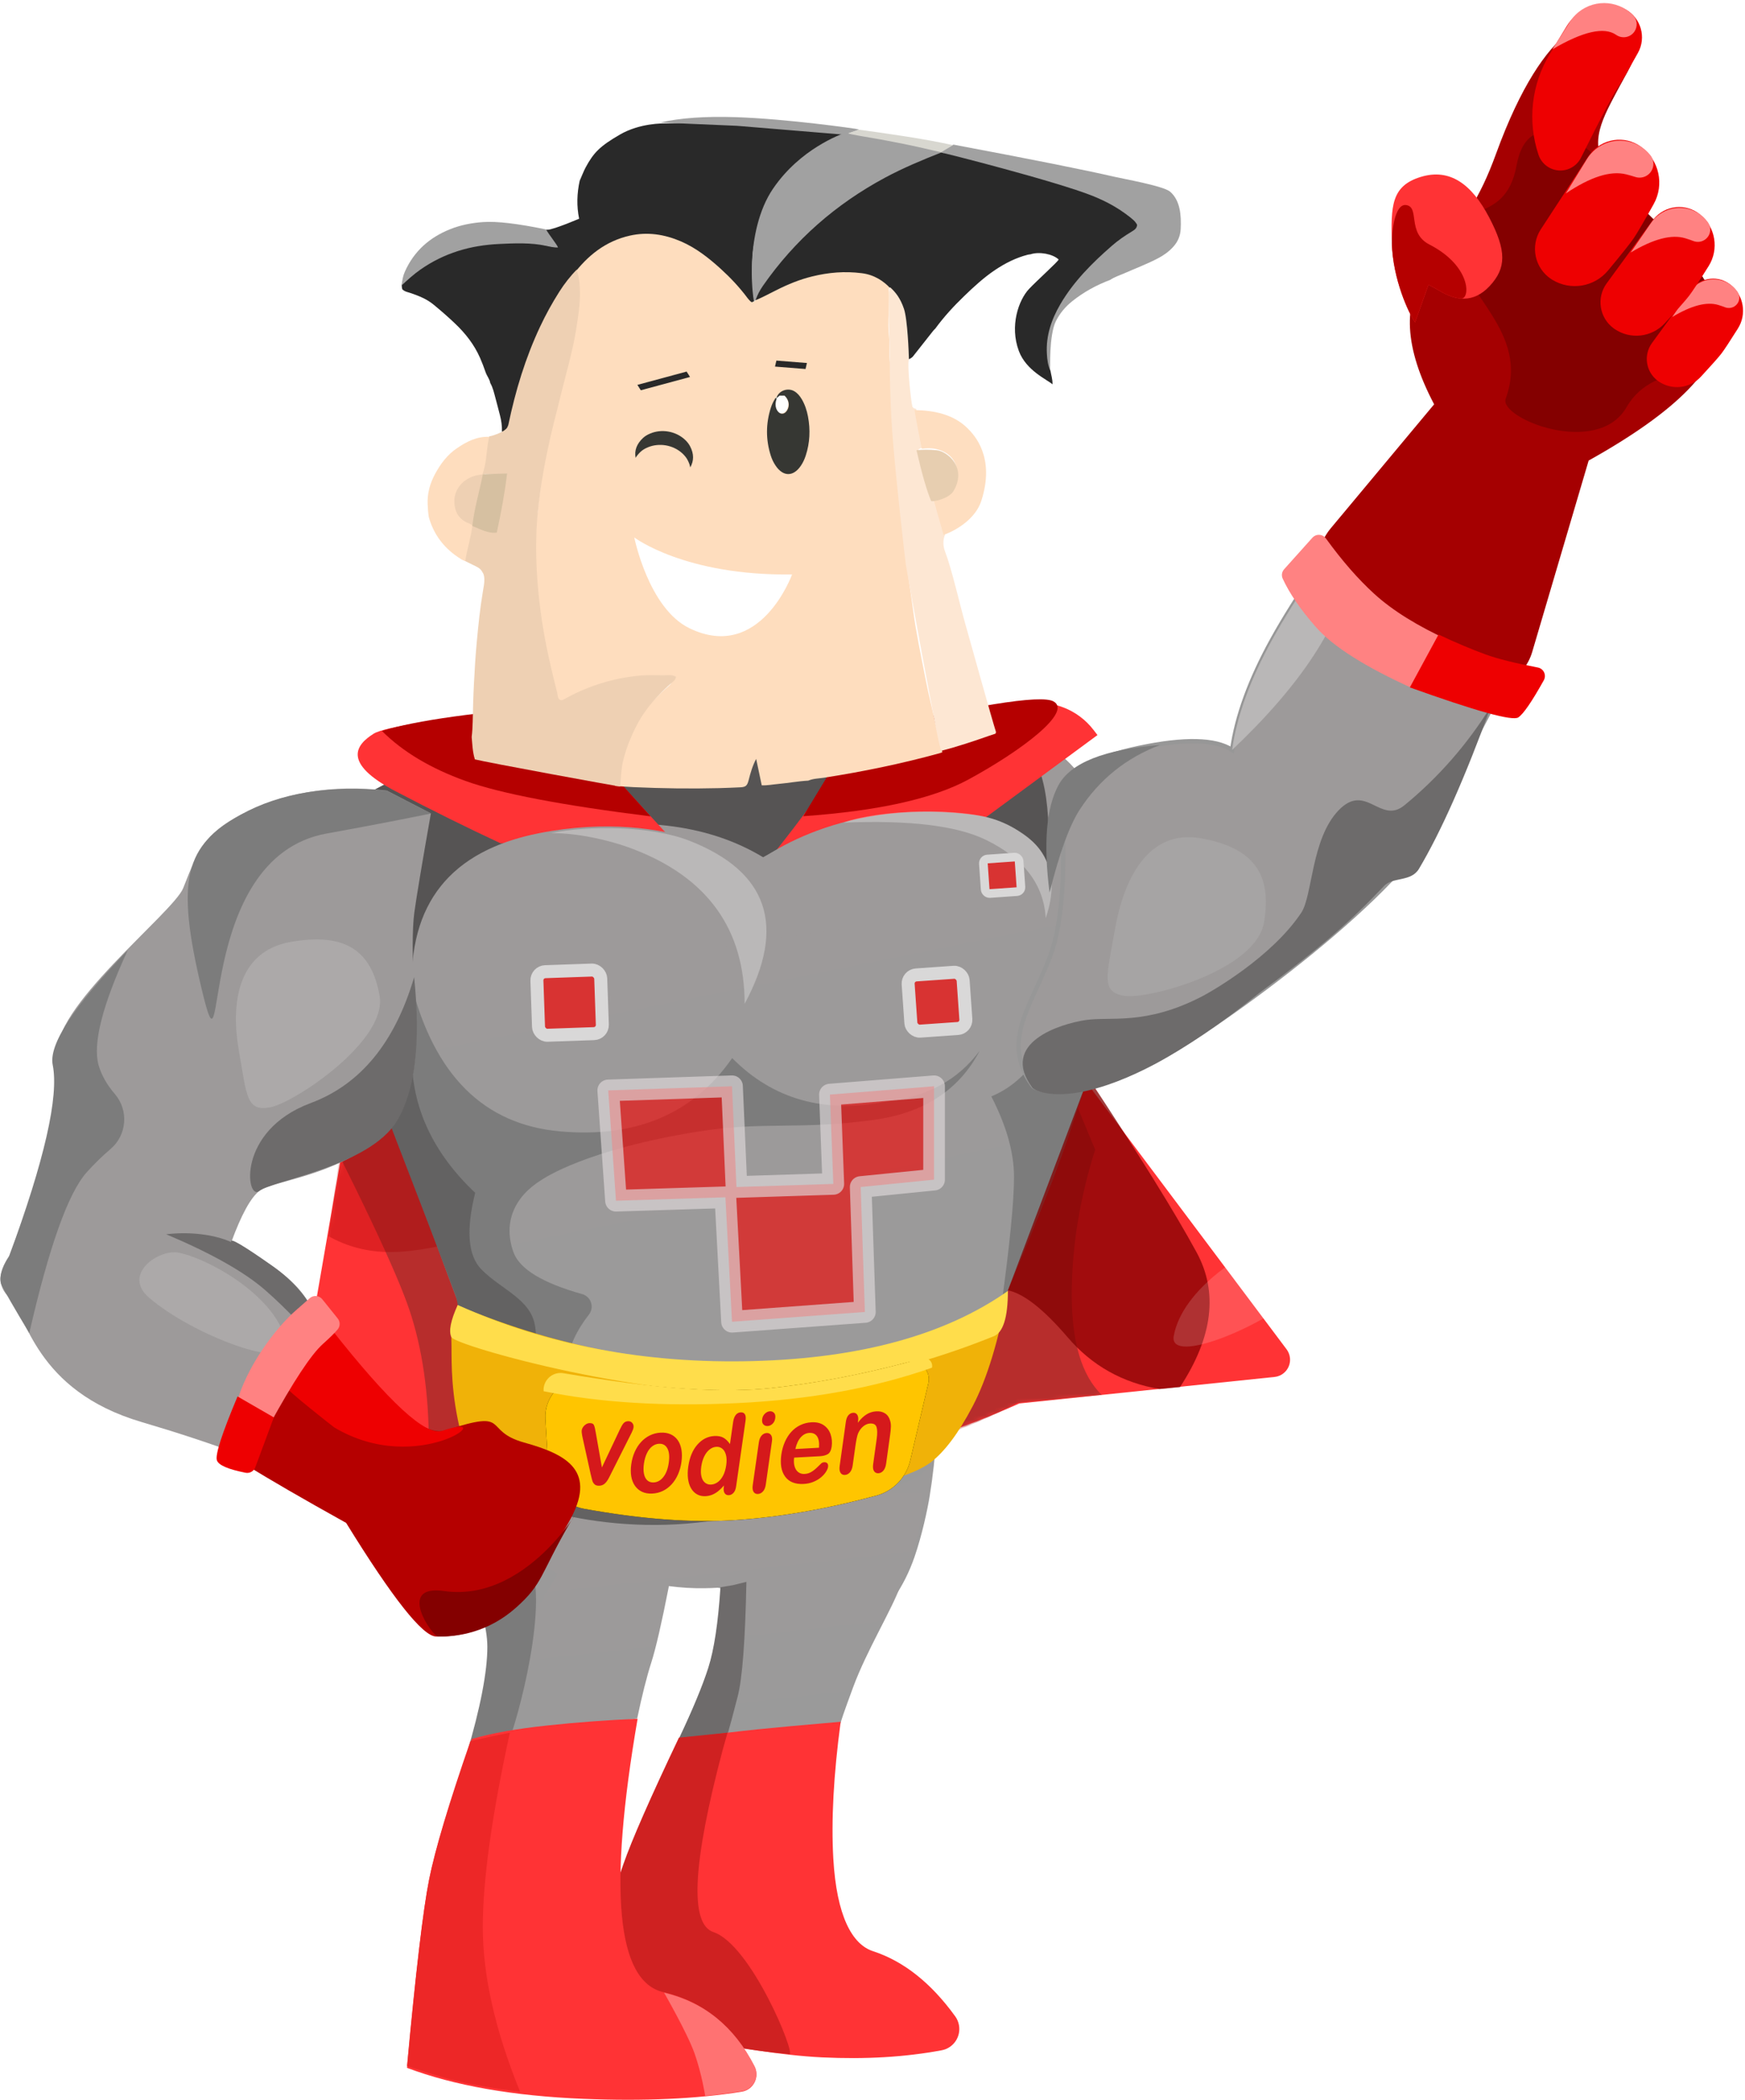 <?xml version="1.0" encoding="UTF-8"?>
<svg width="403px" height="485px" viewBox="0 0 403 485" version="1.1" xmlns="http://www.w3.org/2000/svg" xmlns:xlink="http://www.w3.org/1999/xlink">
    <!-- Generator: Sketch 51.1 (57501) - http://www.bohemiancoding.com/sketch -->
    <title>vodien</title>
    <desc>Created with Sketch.</desc>
    <defs>
        <linearGradient x1="34.558%" y1="23.137%" x2="50%" y2="100%" id="linearGradient-1">
            <stop stop-color="#9D9A9A" offset="0%"></stop>
            <stop stop-color="#9A9A9A" offset="100%"></stop>
        </linearGradient>
        <path d="M0.918,156.723 C24.537,166.373 51.25,171.898 81.058,173.298 C110.865,174.698 139.651,169.173 167.415,156.723 L226.348,150.598 C228.545,150.369 230.141,148.403 229.913,146.206 C229.838,145.485 229.569,144.799 229.135,144.22 L183.656,83.557 L171.895,0.495 L27.024,5.572 L0.918,156.723 Z" id="path-2"></path>
    </defs>
    <g id="Page-1" stroke="none" stroke-width="1" fill="none" fill-rule="evenodd">
        <g id="vodien" transform="translate(-1, -23)">
            <g id="legs-copy" transform="translate(95, 343)" fill-rule="nonzero">
                <path d="M19.274,55.916 C18.376,56.007 17.183,49.73 15.695,37.082 C13.463,18.11 18.373,10.365 20.398,0.285 C20.398,0.285 120.032,-1.47 122.018,3.731 C122.84,5.884 122.2,16.379 120.695,25.628 C120.219,28.553 118.969,34.5 117.206,39.608 C116.03,43.013 114.48,46.119 112.553,48.927 C107.032,58.663 111.662,52.422 108.289,52.422 C106.04,52.422 91.86,50.183 65.748,45.706 C67.042,45.762 68.751,43.871 70.875,40.033 C72.823,36.514 56.693,36.536 55.976,38.792 C55.046,41.72 53.781,46.377 52.182,52.763 L19.274,55.916 Z" id="Path-9-Copy-3" fill="url(#linearGradient-1)"></path>
                <path d="M15.584,82.042 C17.891,75.456 20.662,69.053 23.897,62.831 C27.132,56.609 30.756,50.194 34.769,43.585 C26.07,37.941 20.433,31.8 17.856,25.162 C17.856,25.162 52.145,25.025 119.171,24.75 C118.795,25.98 118.813,28.418 118.556,31.501 C118.267,34.968 115.862,40.933 113.921,46.352 C111.979,51.772 106.155,61.247 103.049,69.654 C100.978,75.259 100.01,78.062 100.146,78.062 L62.851,81.589 C63.08,81.106 63.251,80.746 63.362,80.508 C66.352,74.159 68.45,69.087 69.656,65.295 C70.929,61.29 71.941,55.031 72.693,46.52 C72.578,46.701 71.2,46.808 68.56,46.843 C65.92,46.878 63.227,46.714 60.481,46.352 C58.808,54.891 57.449,60.785 56.405,64.035 C55.36,67.285 54.277,71.585 53.155,76.935 L15.584,82.042 Z" id="Path-9-Copy-3" fill="url(#linearGradient-1)"></path>
                <path d="M78.378,45.375 C78.111,58.842 77.445,67.647 76.38,71.791 C75.314,75.935 74.515,78.913 73.982,80.726 L62.794,81.583 C65.99,74.823 68.255,69.358 69.587,65.187 C70.919,61.016 71.851,54.827 72.384,46.618 C74.249,46.307 75.181,46.152 75.181,46.152 C75.181,46.152 76.247,45.893 78.378,45.375 Z" id="Path-9-Copy-2" fill="#6E6B6B"></path>
                <path d="M18.226,56.729 C18.22,56.692 18.214,56.655 18.208,56.617 C18.107,56.003 17.99,55.388 17.865,54.773 C17.698,53.951 17.539,53.016 17.39,52.002 C16.076,44.45 15.193,37.757 14.741,31.925 C14.466,28.379 14.717,23.084 15.493,16.042 L28.198,23.832 C27.682,33.316 27.895,39.449 28.839,42.232 C32.564,53.218 24.271,81.917 22.83,83.545 C22.83,83.57 22.829,83.596 22.828,83.621 L13.75,85.25 C16.951,74.421 18.551,66.134 18.551,60.391 C18.551,59.171 18.422,57.95 18.226,56.729 Z" id="Combined-Shape" fill="#7B7B7B"></path>
                <path d="M65.198,81.329 C59.142,95.596 55.134,105.53 53.173,111.134 C45.466,133.164 43.971,144.829 45.404,145.564 C48.373,147.086 76.614,154.275 95.892,155.206 C105.854,155.687 115.046,155.141 123.467,153.569 L123.467,153.569 C126.182,153.062 127.971,150.451 127.465,147.737 C127.329,147.01 127.034,146.323 126.601,145.724 C121.022,138.009 114.697,132.995 107.627,130.681 C102.783,129.128 99.207,122.509 98.449,109.275 C97.943,100.452 98.51,89.923 100.149,77.688 C91.391,78.44 84.99,79.023 80.948,79.438 C76.906,79.852 71.656,80.482 65.198,81.329 Z" id="Path-8" fill="#FF3335"></path>
                <path d="M62.794,81.354 C56.214,95.194 51.942,104.925 49.979,110.547 C42.259,132.652 40.761,144.355 42.196,145.092 C44.949,146.506 69.377,152.788 88.31,154.458 C89.837,154.592 79.496,129.192 70.755,126.264 C65.232,124.413 65.947,110.389 72.899,84.19 C73.155,83.228 73.529,81.901 74.023,80.208 L62.794,81.354 Z" id="Path-8" fill="#CF2121"></path>
                <path d="M14.989,81.652 C9.759,96.451 6.455,107.341 5.077,114.32 C3.699,121.299 2.007,135.735 4.54747351e-13,157.629 C10.932,161.743 24.535,164.129 40.809,164.787 C54.748,165.35 66.918,164.797 77.318,163.129 L77.318,163.129 C79.499,162.779 80.984,160.727 80.634,158.545 C80.568,158.132 80.437,157.731 80.246,157.358 C75.489,148.058 68.475,142.321 59.202,140.146 C48.415,137.615 46.432,116.567 53.251,77 C46.349,77.285 39.381,77.802 32.345,78.551 C25.31,79.299 19.524,80.333 14.989,81.652 Z" id="Path-7" fill="#FF3335"></path>
                <path d="M68.857,164.083 C70.794,163.945 73.613,163.589 77.315,163.015 L77.315,163.015 C79.498,162.676 80.993,160.632 80.655,158.449 C80.589,158.027 80.457,157.618 80.262,157.238 C75.58,148.1 68.612,142.437 59.356,140.25 C59.356,140.25 64.768,149.63 66.425,154.35 C68.083,159.071 68.857,164.083 68.857,164.083 Z" id="Path-7-Copy-2" fill="#FF7272"></path>
                <path d="M14.646,82.147 C9.667,96.515 6.485,107.17 5.101,114.114 C3.716,121.057 2.016,135.42 0,157.202 C4.609,158.738 8.048,159.796 10.316,160.376 C14.347,161.407 19.617,162.337 26.126,163.167 C20.376,149.056 17.5,136.363 17.5,125.09 C17.5,114.296 19.584,99.336 23.751,80.208 C22.176,80.508 20.947,80.753 20.064,80.942 C19.181,81.131 17.375,81.532 14.646,82.147 Z" id="Path-7-Copy" fill="#ED2727"></path>
            </g>
            <g id="Group-55-Copy-2" transform="translate(69, 50)">
                <g id="Group-34-Copy-11" transform="translate(0, 140.444)">
                    <mask id="mask-3" fill="white">
                        <use xlink:href="#path-2"></use>
                    </mask>
                    <use id="Path-19" fill="#FF3335" fill-rule="nonzero" xlink:href="#path-2"></use>
                    <path d="M31.042,166.287 C31.042,154.425 29.543,144.029 26.544,135.097 C23.545,126.166 14.708,107.527 0.03,79.179 L149.708,13.303 L184.923,98.101 C181.32,109.518 179.519,120.698 179.519,131.64 C179.519,142.583 181.83,150.286 186.452,154.75 L167.033,156.577 C148.619,166.217 127.931,171.815 104.971,173.373 C82.01,174.931 57.367,172.569 31.042,166.287 Z" id="Path-20" fill="#B72D2C" fill-rule="nonzero" mask="url(#mask-3)"></path>
                    <path d="M11.225,93.421 L7.803,118.041 C12.129,120.514 16.907,121.75 22.137,121.75 C27.368,121.75 34.27,120.514 42.843,118.041 L33.174,73.023 L11.225,93.421 Z" id="Path-21" fill="#A50001" fill-rule="nonzero" opacity="0.59" style="mix-blend-mode: multiply;" mask="url(#mask-3)"></path>
                </g>
                <g id="Group-33-Copy-16" transform="translate(8.721, 134.529)">
                    <path d="M19.778,65.859 C18.842,45.27 28.66,32.961 49.233,28.933 C80.093,22.891 94.7,38.272 94.7,38.272 C94.7,38.272 120.108,16.096 149.717,24.746 C160.63,27.934 167.185,34.16 169.383,43.424" id="Path-10" fill="#A8ADAE" fill-rule="nonzero"></path>
                    <g id="Group-23" transform="translate(0, 5.949)" fill="url(#linearGradient-1)" fill-rule="nonzero">
                        <path d="M32.971,171.572 C28.488,160.029 31.439,138.492 28.416,130.183 C23.13,115.657 17.981,101.091 12.969,86.484 C6.008,76.351 1.88,64.681 0.586,51.475 C-0.709,38.269 1.482,26.58 7.156,16.408 C21.478,7.98 39.58,3.766 61.464,3.766 C83.347,3.766 115.367,2.591 157.524,0.242 C173.763,7.294 181.882,21.197 181.882,41.951 C181.882,62.706 180.531,72.857 177.83,72.405 C159.252,124.202 145.759,157.257 137.351,171.572 C130.285,183.6 36.878,181.63 32.971,171.572 Z" id="Path-9-Copy-3"></path>
                    </g>
                    <path d="M154.551,139.993 C161.926,122.711 166.983,110.01 169.722,101.889 C172.461,93.768 175.767,83.78 179.639,71.926 C176.86,65.463 175.049,60.838 174.204,58.051 C173.359,55.264 171.865,50.395 169.722,43.444 C170.406,58.498 169.141,69.693 165.928,77.03 C162.715,84.367 158.145,89.263 152.218,91.719 C155.713,98.499 157.461,104.697 157.461,110.312 C157.461,115.927 156.491,125.821 154.551,139.993 Z" id="Path-9" fill="#7C7C7C" fill-rule="nonzero"></path>
                    <path d="M122.101,180.997 C113.817,184.001 101.05,186.413 83.802,188.235 C57.93,190.967 34.54,184.104 33.021,178.893 C28.416,163.098 30.965,144.378 28.776,138.576 C25.193,129.076 19.884,114.516 12.852,94.895 C13.745,94.776 14.79,94.293 15.987,93.445 C17.183,92.597 17.925,83.331 18.212,65.648 C23.571,86.833 35.033,98.214 52.599,99.791 C70.166,101.368 83.424,95.725 92.373,82.864 C101.846,92.446 113.806,95.777 128.256,92.857 C137.493,91.745 144.583,87.853 149.528,81.181 C144.795,90.23 136.653,95.549 125.1,97.138 C107.771,99.52 99.706,97.424 84.798,99.791 C58.606,103.95 48.87,110.675 48.385,110.973 C41.946,114.925 39.433,121.005 41.873,127.728 C43.274,131.587 48.56,134.805 57.731,137.381 L57.731,137.381 C59.326,137.829 60.256,139.485 59.808,141.08 C59.702,141.458 59.522,141.811 59.28,142.12 C53.643,149.308 52.318,157.215 55.305,165.842 C58.791,175.91 56.484,181.997 48.385,184.104 L122.101,180.997 Z" id="Path-11-Copy" fill="#7C7C7C" fill-rule="nonzero"></path>
                    <path d="M129.636,179.888 C116.649,184.85 101.532,188.275 84.284,190.163 C58.412,192.995 34.682,183.966 33.163,178.565 C28.557,162.191 30.649,143.398 28.392,137.406 C24.781,127.818 18.935,112.552 10.855,91.607 C13.252,91.007 15.023,90.285 16.168,89.44 C17.885,88.173 18.366,64.617 18.366,82.375 C18.366,94.214 23.251,104.75 33.02,113.985 C30.87,122.618 31.349,128.515 34.458,131.677 C39.121,136.418 45.922,138.532 46.862,144.829 C47.489,149.026 47.684,161.009 47.446,180.776 L129.636,179.888 Z" id="Path-11" fill="#636262" fill-rule="nonzero"></path>
                    <path d="M28.996,140.015 C27.942,143.512 27.451,146.205 27.524,148.093 C27.648,151.331 27.23,157.525 28.996,166.303 C30.049,171.54 31.486,175.553 33.305,178.342 C49.923,185.47 70.038,187.986 93.648,185.89 C117.258,183.794 132.064,180.618 138.064,176.361 C141.341,173.922 144.625,169.557 147.917,163.268 C151.208,156.979 153.906,148.136 156.01,136.739 C146.588,145.814 129.21,151.208 103.875,152.921 C78.539,154.634 53.58,150.332 28.996,140.015 Z" id="Path-13" fill="#F0B208" fill-rule="nonzero"></path>
                    <path d="M28.981,139.893 C27.351,143.486 26.866,145.963 27.526,147.323 C28.516,149.365 74.88,162.371 101.681,159.78 C128.481,157.189 149.481,148.413 152.764,147.121 C154.952,146.26 156.047,142.771 156.047,136.654 C141.66,146.79 122.054,152.188 97.228,152.848 C72.403,153.508 49.654,149.189 28.981,139.893 Z" id="Path-13" fill="#FFDD4B" fill-rule="nonzero"></path>
                    <g id="Rectangle-2" transform="translate(94.477, 170.976) rotate(-6) translate(-94.477, -170.976) translate(48.977, 151.976)">
                        <g id="path-2-link" fill="#000000" fill-rule="nonzero">
                            <path d="M12.249,1.247 C29.396,5.689 43.066,7.911 53.261,7.911 C63.503,7.911 74.228,7.039 85.436,5.296 C87.619,4.957 89.664,6.451 90.004,8.634 C90.104,9.282 90.044,9.944 89.829,10.563 L83.804,27.883 C82.474,31.705 79.152,34.489 75.156,35.13 C63.469,37.003 52.518,37.744 42.303,37.352 C32.141,36.962 20.594,34.873 7.663,31.085 L7.663,31.085 C3.242,29.789 0.278,25.641 0.484,21.039 L1.001,9.555 C1.224,4.589 5.43,0.745 10.396,0.968 C11.021,0.996 11.643,1.09 12.249,1.247 Z" id="path-2"></path>
                        </g>
                        <g id="path-2-link" fill="#FFC500">
                            <path d="M12.249,1.247 C29.396,5.689 43.066,7.911 53.261,7.911 C63.503,7.911 74.228,7.039 85.436,5.296 C87.619,4.957 89.664,6.451 90.004,8.634 C90.104,9.282 90.044,9.944 89.829,10.563 L83.804,27.883 C82.474,31.705 79.152,34.489 75.156,35.13 C63.469,37.003 52.518,37.744 42.303,37.352 C32.141,36.962 20.594,34.873 7.663,31.085 L7.663,31.085 C3.242,29.789 0.278,25.641 0.484,21.039 L1.001,9.555 C1.224,4.589 5.43,0.745 10.396,0.968 C11.021,0.996 11.643,1.09 12.249,1.247 Z" id="path-2"></path>
                        </g>
                    </g>
                    <path d="M53.776,151.444 C73.768,157.075 89.434,159.89 100.775,159.89 C112.103,159.89 124.022,158.824 136.532,156.692 L136.532,156.692 C137.519,156.524 138.456,157.188 138.624,158.175 C138.675,158.477 138.65,158.787 138.549,159.076 C124.98,162.325 109.766,163.469 92.906,162.507 C76.047,161.546 61.338,159.078 48.782,155.104 C48.85,152.934 50.664,151.231 52.834,151.299 C53.153,151.309 53.469,151.358 53.776,151.444 L53.776,151.444 Z" id="Rectangle-2" fill="#FFDD4B" fill-rule="nonzero" transform="translate(93.716, 157.067) rotate(-6) translate(-93.716, -157.067) "></path>
                    <path d="M60.864,169.34 L62.289,177.416 L66.401,168.719 C66.726,168.017 67.017,167.516 67.275,167.217 C67.532,166.918 67.88,166.758 68.318,166.735 C68.732,166.714 69.062,166.852 69.307,167.148 C69.552,167.444 69.644,167.796 69.584,168.205 C69.561,168.365 69.507,168.553 69.424,168.769 C69.341,168.984 69.252,169.187 69.157,169.377 C69.062,169.567 68.953,169.784 68.83,170.027 L64.425,178.791 C64.301,179.041 64.141,179.359 63.946,179.743 C63.75,180.128 63.547,180.457 63.336,180.732 C63.125,181.007 62.883,181.224 62.609,181.383 C62.336,181.542 62.021,181.627 61.662,181.64 C61.2,181.657 60.849,181.553 60.609,181.331 C60.369,181.108 60.204,180.86 60.113,180.589 C60.023,180.317 59.884,179.778 59.694,178.973 L57.849,170.633 C57.808,170.426 57.766,170.218 57.722,170.011 C57.677,169.804 57.646,169.592 57.627,169.374 C57.607,169.157 57.61,168.97 57.633,168.812 C57.67,168.566 57.774,168.319 57.945,168.071 C58.116,167.822 58.333,167.616 58.595,167.45 C58.857,167.284 59.127,167.195 59.406,167.181 C59.947,167.155 60.294,167.308 60.446,167.642 C60.598,167.975 60.738,168.541 60.864,169.34 Z M80.658,176.137 C80.516,177.174 80.249,178.136 79.859,179.024 C79.469,179.911 78.974,180.679 78.376,181.329 C77.777,181.979 77.1,182.485 76.342,182.85 C75.585,183.213 74.762,183.414 73.873,183.45 C72.991,183.487 72.222,183.351 71.565,183.044 C70.907,182.736 70.364,182.281 69.936,181.677 C69.507,181.073 69.219,180.352 69.07,179.511 C68.922,178.671 68.92,177.735 69.063,176.702 C69.208,175.661 69.475,174.7 69.866,173.821 C70.256,172.941 70.746,172.18 71.337,171.538 C71.927,170.895 72.604,170.388 73.368,170.015 C74.132,169.641 74.948,169.43 75.816,169.381 C76.698,169.331 77.474,169.456 78.146,169.755 C78.818,170.054 79.366,170.504 79.792,171.105 C80.217,171.706 80.504,172.434 80.652,173.287 C80.799,174.141 80.802,175.091 80.658,176.137 Z M77.735,176.283 C77.93,174.867 77.821,173.778 77.406,173.017 C76.992,172.256 76.344,171.9 75.462,171.947 C74.894,171.977 74.368,172.179 73.886,172.553 C73.404,172.926 72.998,173.461 72.669,174.156 C72.34,174.851 72.112,175.653 71.986,176.563 C71.861,177.464 71.868,178.246 72.005,178.909 C72.143,179.573 72.402,180.074 72.783,180.412 C73.164,180.752 73.645,180.908 74.229,180.883 C75.11,180.844 75.867,180.418 76.499,179.603 C77.131,178.788 77.543,177.681 77.735,176.283 Z M90.436,181.926 L90.485,181.587 C90.004,182.133 89.544,182.58 89.102,182.927 C88.661,183.275 88.199,183.544 87.714,183.735 C87.23,183.926 86.715,184.033 86.171,184.056 C85.45,184.086 84.808,183.941 84.244,183.621 C83.68,183.302 83.22,182.832 82.864,182.211 C82.508,181.59 82.278,180.853 82.171,179.999 C82.065,179.145 82.085,178.215 82.231,177.209 C82.54,175.078 83.24,173.393 84.332,172.152 C85.424,170.908 86.72,170.243 88.221,170.159 C89.089,170.111 89.796,170.239 90.343,170.546 C90.89,170.853 91.396,171.343 91.861,172.018 L92.59,166.931 C92.692,166.223 92.891,165.681 93.19,165.303 C93.488,164.925 93.865,164.722 94.321,164.694 C94.777,164.665 95.104,164.81 95.303,165.128 C95.502,165.447 95.555,165.932 95.462,166.582 L93.282,181.797 C93.188,182.452 92.985,182.949 92.673,183.289 C92.362,183.628 91.996,183.806 91.577,183.824 C91.165,183.842 90.849,183.687 90.63,183.36 C90.41,183.032 90.346,182.554 90.436,181.926 Z M85.238,177.175 C85.104,178.101 85.117,178.883 85.276,179.522 C85.436,180.16 85.712,180.635 86.106,180.944 C86.5,181.254 86.958,181.397 87.48,181.374 C88.009,181.35 88.515,181.171 88.998,180.837 C89.481,180.503 89.9,180.006 90.255,179.344 C90.609,178.682 90.857,177.864 90.996,176.891 C91.128,175.976 91.111,175.195 90.944,174.55 C90.778,173.905 90.497,173.42 90.102,173.095 C89.707,172.771 89.245,172.623 88.716,172.651 C88.164,172.681 87.646,172.885 87.16,173.264 C86.675,173.642 86.265,174.17 85.93,174.846 C85.595,175.523 85.364,176.299 85.238,177.175 Z M101.561,171.349 L100.133,181.374 C100.034,182.067 99.816,182.598 99.478,182.966 C99.141,183.334 98.751,183.527 98.31,183.547 C97.869,183.567 97.536,183.402 97.312,183.052 C97.088,182.702 97.025,182.19 97.121,181.515 L98.535,171.622 C98.633,170.937 98.844,170.413 99.17,170.05 C99.495,169.686 99.878,169.492 100.319,169.466 C100.761,169.44 101.1,169.592 101.337,169.923 C101.575,170.255 101.649,170.73 101.561,171.349 Z M100.582,167.848 C100.163,167.873 99.826,167.747 99.57,167.468 C99.314,167.189 99.225,166.779 99.302,166.237 C99.372,165.745 99.583,165.331 99.933,164.993 C100.284,164.656 100.661,164.474 101.066,164.448 C101.455,164.424 101.781,164.546 102.041,164.816 C102.302,165.086 102.393,165.497 102.314,166.05 C102.238,166.585 102.032,167.013 101.695,167.332 C101.358,167.652 100.987,167.824 100.582,167.848 Z M112.572,174.831 L106.681,175.146 C106.576,175.938 106.615,176.629 106.798,177.219 C106.981,177.81 107.273,178.248 107.675,178.533 C108.076,178.817 108.545,178.946 109.082,178.92 C109.443,178.902 109.779,178.836 110.09,178.723 C110.402,178.61 110.713,178.442 111.022,178.218 C111.331,177.995 111.62,177.757 111.889,177.505 C112.158,177.254 112.509,176.913 112.942,176.482 C113.118,176.32 113.35,176.231 113.637,176.216 C113.946,176.199 114.182,176.284 114.345,176.472 C114.509,176.659 114.565,176.932 114.514,177.293 C114.47,177.61 114.311,177.986 114.038,178.422 C113.765,178.857 113.386,179.28 112.901,179.691 C112.415,180.102 111.829,180.451 111.142,180.739 C110.455,181.026 109.689,181.19 108.843,181.23 C106.908,181.322 105.495,180.755 104.602,179.532 C103.709,178.311 103.418,176.611 103.728,174.428 C103.874,173.401 104.142,172.439 104.532,171.545 C104.921,170.649 105.415,169.871 106.011,169.212 C106.608,168.551 107.302,168.03 108.092,167.648 C108.883,167.266 109.73,167.047 110.635,166.991 C111.812,166.919 112.781,167.147 113.541,167.674 C114.302,168.203 114.827,168.915 115.117,169.809 C115.407,170.704 115.486,171.629 115.352,172.583 C115.227,173.468 114.93,174.053 114.459,174.339 C113.988,174.624 113.359,174.788 112.572,174.831 Z M106.962,173.165 L112.423,172.863 C112.518,171.667 112.367,170.786 111.969,170.218 C111.571,169.651 110.979,169.391 110.192,169.437 C109.442,169.481 108.783,169.818 108.216,170.448 C107.649,171.077 107.231,171.983 106.962,173.165 Z M121.454,166.665 L121.394,167.093 C122.039,166.239 122.702,165.598 123.385,165.173 C124.067,164.747 124.817,164.507 125.633,164.455 C126.427,164.403 127.109,164.562 127.677,164.93 C128.246,165.299 128.632,165.848 128.837,166.578 C128.976,167.001 129.039,167.463 129.028,167.965 C129.017,168.466 128.957,169.109 128.848,169.892 L127.929,176.517 C127.83,177.23 127.617,177.775 127.291,178.154 C126.964,178.533 126.58,178.734 126.139,178.756 C125.69,178.779 125.352,178.612 125.125,178.254 C124.897,177.896 124.832,177.371 124.928,176.678 L125.752,170.762 C125.915,169.59 125.901,168.702 125.712,168.098 C125.522,167.494 125.016,167.218 124.192,167.269 C123.655,167.302 123.14,167.52 122.646,167.924 C122.152,168.327 121.756,168.864 121.459,169.533 C121.238,170.069 121.027,171.058 120.825,172.501 L120.206,176.927 C120.106,177.642 119.889,178.186 119.556,178.558 C119.223,178.93 118.832,179.127 118.383,179.149 C117.949,179.17 117.619,179.003 117.391,178.648 C117.164,178.292 117.098,177.771 117.195,177.083 L118.623,166.891 C118.717,166.218 118.912,165.707 119.209,165.359 C119.505,165.011 119.87,164.823 120.304,164.796 C120.569,164.779 120.798,164.837 120.991,164.971 C121.183,165.104 121.324,165.314 121.411,165.6 C121.499,165.886 121.513,166.241 121.454,166.665 Z" id="vodien" fill="#D5191B" fill-rule="nonzero"></path>
                    <path d="M19.778,67.689 C18.842,47.1 28.66,34.791 49.233,30.763 C69.806,26.735 86.566,28.639 99.512,36.475 C118.527,25.882 134.63,22.611 147.822,26.664 C157.774,28.753 163.614,32.711 165.342,38.538 C166.121,21.776 163.698,12.313 158.072,10.15 C152.446,7.987 109.769,7.987 30.039,10.15 L4.968,23.42 C11.043,34.246 14.347,41.601 14.88,45.486 C16.475,57.108 18.108,64.51 19.778,67.689 Z" id="Path-10" fill="#565454" fill-rule="nonzero"></path>
                    <g id="Group-19" transform="translate(102.355, 0)" fill-rule="nonzero">
                        <path d="M13.261,16.892 C10.306,21.642 5.994,27.58 0.327,34.706 L47.201,28.285 L74.379,8.256 L73.484,7.087 C69.836,2.318 63.824,-0.007 57.915,1.067 L18.353,8.256 C16.744,11.144 15.047,14.022 13.261,16.892 Z" id="Path-2" fill="#FF3335"></path>
                        <path d="M6.426,26.997 C23.711,25.784 36.448,22.948 44.636,18.49 C56.919,11.803 68.655,2.903 64.219,0.476 C61.262,-1.142 45.834,1.362 17.936,7.988 L6.426,26.997 Z" id="Path-3" fill="#B50000"></path>
                    </g>
                    <g id="Group-20" transform="translate(5.508, 1.83)" fill-rule="nonzero">
                        <path d="M73.755,31.416 L33.366,31.416 C25.698,27.852 17.639,23.858 9.19,19.436 C-3.483,12.802 0.121,8.584 4.055,6.113 C6.677,4.465 20.311,2.428 44.957,0 L73.755,31.416 Z" id="Path-4" fill="#FF3335"></path>
                        <path d="M68.027,25.202 C47.616,22.659 33.37,19.934 25.289,17.028 C17.208,14.122 10.77,10.27 5.976,5.472 C9.796,4.267 15.347,3.157 22.63,2.142 C29.913,1.128 37.46,0.414 45.272,0 L68.027,25.202 Z" id="Path-5" fill="#B50000"></path>
                    </g>
                    <g id="Group-36" transform="translate(18.36, 25.624)" fill-rule="nonzero">
                        <path d="M0.061,42.2 C-0.875,21.61 8.943,9.302 29.517,5.274 C60.376,-0.768 78.598,12.931 78.598,12.931 C78.598,12.931 97.034,-3.302 130.001,1.087 C141.603,2.632 147.469,10.501 149.666,19.765" id="Path-10" fill="#9D9A9A"></path>
                        <path d="M99.7,2.861 C107.35,-0.095 127.17,-0.917 135.648,2.498 C146.463,6.854 150.053,14.323 146.419,24.907 C145.971,17.145 141.378,11.126 132.639,6.85 C125.914,3.559 114.935,2.23 99.7,2.861 Z" id="Combined-Shape-Copy-6" fill="#FFFFFF" opacity="0.295"></path>
                    </g>
                    <polygon id="Path-12" stroke="#E1DBDC" stroke-width="5" fill="#F00504" fill-rule="nonzero" opacity="0.641" stroke-linecap="round" stroke-linejoin="round" points="63.748 90.328 65.54 115.809 90.809 115.019 92.336 143.762 123.017 141.504 122.049 112.645 138.998 110.942 138.998 89.372 114.949 91.295 115.728 111.927 93.36 112.645 92.336 89.372"></polygon>
                    <g id="Rectangle-3" transform="translate(140.01, 69.977) rotate(-4) translate(-140.01, -69.977) translate(133.01, 62.977)">
                        <g id="path-4-link" transform="translate(0, -0)" fill="#D83332">
                            <rect id="path-4" x="0.518" y="0.262" width="12.316" height="13.164" rx="2"></rect>
                        </g>
                        <rect id="Rectangle-path" stroke="#D9D8D8" stroke-width="3" x="0.312" y="0.336" width="12.727" height="13.015" rx="2"></rect>
                    </g>
                    <g id="Rectangle-3-Copy-2" transform="translate(54.825, 70.102) rotate(-2) translate(-54.825, -70.102) translate(46.825, 62.102)">
                        <g id="path-5-link" transform="translate(0, 1)" fill="#D83332">
                            <rect id="path-5" x="0.485" y="0.068" width="15.043" height="13.784" rx="2"></rect>
                        </g>
                        <rect id="Rectangle-path" stroke="#D9D8D8" stroke-width="3" x="0.634" y="0.615" width="14.746" height="14.692" rx="2"></rect>
                    </g>
                    <g id="Rectangle-3-Copy" transform="translate(154.989, 40.481) rotate(-4) translate(-154.989, -40.481) translate(149.989, 35.981)">
                        <g id="path-6-link" transform="translate(0, 0)" fill="#D83332">
                            <rect id="path-6" x="0.262" y="0.303" width="8.916" height="8.691" rx="2"></rect>
                        </g>
                        <rect id="Rectangle-path" stroke="#D9D8D8" stroke-width="2" x="0.584" y="0.655" width="8.273" height="7.988" rx="1"></rect>
                    </g>
                </g>
                <g id="Group-43-Copy-12" transform="translate(24.785, 0)" fill-rule="nonzero">
                    <path d="M19.371,59.001 C18.98,57.868 18.557,56.743 18.074,55.647 C16.722,52.582 14.702,49.996 12.279,47.705 C10.666,46.174 8.997,44.708 7.272,43.302 C5.752,42.061 3.965,41.359 2.138,40.718 C1.449,40.482 0.681,40.389 0.127,39.818 C-0.053,39.229 -0.048,38.653 0.18,38.079 C1.584,36.818 2.959,35.52 4.528,34.46 C10.101,30.683 16.337,29.074 22.965,28.775 C26.535,28.608 30.065,28.978 33.557,29.72 C34.265,29.871 34.976,30.069 35.775,30.006 C35.675,29.5 35.334,29.191 35.091,28.838 C34.436,27.893 33.642,27.054 33.106,26.029 C33.509,26.081 33.91,26.076 34.313,25.968 C36.563,25.369 38.691,24.437 40.962,23.525 C40.363,20.595 40.451,17.67 41.089,14.763 C41.568,13.718 41.941,12.638 42.491,11.623 C44.316,8.262 45.735,6.778 50.382,4.084 C55.029,1.39 60.4,1.512 60.798,1.505 C63.169,1.477 65.539,1.322 67.903,1.39 C71.975,1.52 76.043,1.768 80.109,1.991 C82.735,2.129 85.358,2.277 87.982,2.485 C92.185,2.823 96.388,3.189 100.588,3.595 C101.329,3.668 102.138,3.535 102.814,4.009 C101.765,4.465 100.684,4.838 99.702,5.452 C98.255,6.357 96.811,7.262 95.419,8.249 C91.947,10.71 88.84,13.55 86.405,17.061 C82.975,21.999 81.155,27.487 80.947,33.495 C80.845,36.46 80.976,39.566 81.414,42.508 C81.173,42.739 80.729,43.026 80.531,42.828 C80.269,42.57 67.919,30.337 64.432,28.838 C60.652,27.212 56.791,26.74 52.738,27.655 C47.098,28.928 43.015,32.231 39.641,36.77 C38.094,38.327 33.119,46.951 31.812,49.735 C28.422,56.948 26.75,73.41 23.138,72.735 C23.171,71.432 23.01,70.151 22.672,68.893 C22.317,67.572 22.002,66.236 21.634,64.923 C21.308,63.753 21.068,62.55 20.444,61.482 C20.299,60.562 19.666,59.858 19.371,59.001 Z" id="Fill-231-Copy-4" fill="#292929"></path>
                    <path d="M177.471,17.291 C179.805,19.343 180.035,22.737 179.89,25.869 C179.818,27.442 179.257,28.789 178.214,29.959 C177.219,31.07 176.033,31.931 174.712,32.628 C172.158,33.972 169.457,34.986 166.823,36.15 C165.745,36.623 164.601,36.97 163.616,37.645 C160.447,38.838 157.5,40.448 154.861,42.556 C153.268,43.823 151.957,45.383 151.046,47.228 C149.478,50.415 149.746,58.268 149.741,58.57 C149.498,58.068 148.344,56.15 148.495,53.677 C148.719,50.002 150.502,45.234 151.739,43.128 C154.826,37.851 159.028,33.645 163.616,29.659 C165.037,28.424 166.634,27.276 168.25,26.306 C168.815,25.966 169.609,25.653 169.671,24.802 C169.271,23.952 168.594,23.477 167.846,22.892 C165.284,20.913 162.473,19.563 159.469,18.365 C151.079,15.019 143.933,14.566 134.977,12.018 C133.272,11.533 129.742,10.225 124.386,8.095 L127.408,6.406 C145.206,9.747 157.572,12.216 164.506,13.814 C166.915,14.367 175.967,15.967 177.471,17.291 Z" id="Fill-232-Copy-4" fill="#A1A1A1"></path>
                    <path d="M33.337,25.998 C33.869,27.046 35.976,29.633 36.075,30.157 C35.285,30.221 34.041,29.935 33.337,29.779 C29.869,29.021 26.024,29.182 22.477,29.354 C15.899,29.662 9.848,31.4 4.315,35.265 C2.756,36.357 1.394,37.602 0,38.894 C0.062,37.854 0.284,36.714 0.702,35.779 C2.842,30.959 6.473,27.817 11.189,25.935 C13.632,24.956 16.175,24.481 18.805,24.291 C21.934,24.072 26.778,24.641 33.337,25.998 Z" id="Fill-233-Copy-4" fill="#A1A1A1"></path>
                    <path d="M52.678,27.425 C56.736,26.51 60.641,27.117 64.424,28.735 C67.916,30.233 70.851,32.545 73.641,35.073 C75.894,37.121 77.972,39.326 79.799,41.774 C80.02,42.072 80.271,42.347 80.534,42.607 C80.734,42.804 80.982,42.877 81.221,42.647 C81.466,42.602 81.639,42.609 81.594,42.377 C81.732,42.494 91.335,37.312 94.512,36.461 C97.688,35.61 102.668,35.368 106.601,35.864 C109.561,36.237 112.749,38.785 112.746,39.28 C112.327,39.575 112.515,40.209 112.525,40.594 C112.626,43.957 112.162,47.302 112.525,50.665 C112.741,52.676 112.478,54.721 112.746,56.751 C112.944,58.239 112.746,59.759 112.964,61.279 C113.147,62.505 113.092,63.775 113.18,65.025 C113.338,67.26 113.521,69.5 113.631,71.741 C113.701,73.216 114.019,74.676 113.899,76.154 C113.884,76.301 113.894,76.456 113.932,76.599 C114.293,77.964 114.13,79.379 114.293,80.772 C114.441,82.04 114.546,83.332 114.626,84.623 C114.676,85.493 114.671,86.393 114.829,87.258 C115.06,88.566 115.08,89.891 115.215,91.206 C115.313,92.121 115.433,93.029 115.511,93.951 C115.649,95.669 115.917,97.374 116.115,99.087 C116.288,100.547 116.406,102.017 116.606,103.473 C116.94,105.945 117.318,108.411 117.669,110.881 C117.99,113.099 118.253,115.324 118.624,117.54 C119.08,120.255 119.609,122.958 120.138,125.663 C120.752,128.801 121.359,131.939 122.091,135.054 C122.808,138.095 123.479,141.15 124.186,144.196 C124.382,145.056 124.622,145.903 124.845,146.761 C124.635,146.831 124.432,146.923 124.219,146.981 C115.416,149.401 106.485,151.242 97.461,152.642 C96.265,152.827 95.027,152.819 93.884,153.307 C91.55,153.434 89.249,153.867 86.926,154.077 C85.68,154.187 84.444,154.44 83.136,154.392 C82.694,152.307 82.273,150.299 81.847,148.286 C80.995,149.899 80.524,151.564 80.098,153.244 C79.784,154.475 79.418,154.795 78.198,154.85 C76.566,154.925 74.932,155 73.3,155.04 C66.73,155.202 60.158,155.112 53.585,154.815 C52.144,154.75 50.703,154.627 49.261,154.532 C49.379,152.984 49.718,151.474 50.056,149.971 C50.723,147.081 51.816,144.346 53.167,141.703 C55.242,137.64 58.245,134.372 61.669,131.436 C62.02,131.141 62.291,130.829 62.348,130.309 C61.89,130.114 61.461,129.936 60.96,129.956 C58.37,130.074 55.779,129.821 53.187,130.144 C51.46,130.354 49.75,130.604 48.068,131.006 C43.975,131.979 40.082,133.472 36.423,135.549 C36.099,135.732 35.811,135.787 35.51,135.629 C34.969,135.182 35.044,134.539 34.906,133.979 C34.34,131.691 33.743,129.414 33.242,127.108 C32.557,123.95 31.853,120.79 31.339,117.595 C31.001,115.522 30.798,113.439 30.572,111.359 C30.424,110.046 30.68,108.701 30.342,107.393 C30.276,107.146 30.276,106.858 30.347,106.618 C30.66,105.598 30.587,104.555 30.535,103.533 C30.432,101.565 30.886,99.63 30.775,97.667 C31.129,95.929 31.041,94.481 31.184,93.056 C31.294,92.031 31.427,91.011 31.497,89.981 C31.615,88.408 31.903,86.853 32.109,85.283 C32.284,83.937 32.405,82.582 32.613,81.24 C32.853,79.679 33.182,78.129 33.435,76.569 C33.853,73.959 34.322,71.348 34.934,68.778 C35.758,65.302 36.698,61.852 37.566,58.384 C38.217,55.776 38.854,53.173 39.275,50.513 C39.523,48.915 39.787,47.322 39.957,45.715 C40.228,43.242 40.28,40.782 39.849,38.326 C39.746,37.754 39.506,37.201 39.468,36.609 C42.847,32.08 47.031,28.695 52.678,27.425 Z" id="Fill-234-Copy-4" fill="#FEDDBE"></path>
                    <path d="M87.135,64.209 L88.269,64.209 C89.318,65.19 89.547,66.557 88.876,67.688 C88.255,68.733 87.191,68.743 86.565,67.705 C86.182,67.063 86.128,66.366 86.246,65.653 C86.288,65.374 86.457,65.121 86.408,64.825 L86.381,64.854 C86.626,64.646 86.865,64.438 87.135,64.209 Z" id="Fill-251-Copy-6" fill="#FFFFFE"></path>
                    <polygon id="Fill-99" fill="#292929" transform="translate(60.495, 60.984) rotate(-13) translate(-60.495, -60.984) " points="54.857 61.899 66.624 61.463 66.134 60.07 54.365 60.507"></polygon>
                    <polygon id="Fill-99-Copy" fill="#292929" transform="translate(89.884, 57.261) scale(-1, 1) rotate(-1) translate(-89.884, -57.261) " points="86.501 58.175 93.562 57.739 93.267 56.346 86.206 56.783"></polygon>
                    <path d="M86.518,65.008 C86.914,63.306 89.091,62.44 90.663,63.369 C91.418,63.818 91.946,64.482 92.378,65.207 C93.116,66.458 93.551,67.808 93.818,69.213 C94.39,72.263 94.263,75.278 93.29,78.243 C93.031,79.038 92.686,79.796 92.217,80.505 C90.445,83.183 88.046,83.166 86.281,80.467 C85.834,79.789 85.492,79.064 85.245,78.304 C84.052,74.588 84.055,70.872 85.245,67.158 C85.47,66.465 85.775,65.796 86.169,65.172 C86.242,65.057 86.293,64.814 86.545,64.98 C86.594,65.27 86.425,65.518 86.384,65.792 C86.266,66.491 86.32,67.174 86.701,67.803 C87.325,68.82 88.383,68.811 89.001,67.787 C89.668,66.678 89.441,65.338 88.397,64.377 L87.268,64.377 C87,64.601 86.763,64.805 86.518,65.008" id="Fill-245-Copy-6" fill="#363733"></path>
                    <path d="M67.357,72.641 C67.932,74.262 67.686,75.865 66.463,77.444 C66.109,77.905 65.638,78.344 64.996,78.755 C62.572,80.306 59.289,80.297 56.875,78.733 C56.264,78.34 55.796,77.92 55.458,77.48 C54.233,75.863 53.93,74.246 54.544,72.63 C54.747,73.166 55.052,73.701 55.458,74.237 C55.796,74.677 56.264,75.098 56.875,75.49 C59.289,77.054 62.572,77.064 64.996,75.512 C65.638,75.102 66.109,74.663 66.463,74.202 C66.864,73.684 67.16,73.164 67.357,72.641 Z" id="Combined-Shape" fill="#363733" transform="translate(60.944, 76.271) scale(-1, 1) rotate(170) translate(-60.944, -76.271) "></path>
                    <path d="M53.702,105.684 C53.702,105.684 61.047,126.04 77.408,118.106 C86.868,113.517 90.141,97.137 90.141,97.137 C90.141,97.137 78.465,106.034 53.702,105.684" id="Fill-150" fill="#FFFFFF" transform="translate(71.921, 108.539) scale(-1, 1) translate(-71.921, -108.539) "></path>
                    <path d="M40.837,36.958 C41.269,39.423 41.216,41.893 40.945,44.375 C40.775,45.989 40.511,47.588 40.263,49.192 C39.842,51.862 39.205,54.475 38.553,57.093 C37.686,60.575 36.746,64.038 35.921,67.527 C35.634,68.74 31.506,83.414 31.083,96.448 C30.606,111.146 33.866,124.403 34.231,126.083 C34.73,128.397 35.329,130.684 35.891,132.981 C36.031,133.543 35.956,134.188 36.498,134.637 C36.801,134.795 37.087,134.74 37.41,134.557 C41.068,132.471 44.964,130.973 49.056,129.996 C50.74,129.595 52.448,129.341 54.175,129.13 C56.77,128.806 59.365,129.06 61.952,128.942 C62.453,128.922 62.882,129.1 63.341,129.296 C63.283,129.818 63.012,130.132 62.661,130.428 C59.237,133.375 56.233,136.655 54.157,140.734 C52.806,143.387 51.713,146.133 51.046,149.034 C50.708,150.543 50.57,153.108 50.45,154.662 C49.871,154.665 19.402,149.057 16.885,148.399 C16.356,146.713 16.298,144.968 16.145,143.239 C16.286,142.059 16.349,140.874 16.379,139.687 C16.446,136.786 16.511,133.892 16.664,130.995 C16.83,127.772 17.018,124.544 17.319,121.329 C17.687,117.381 18.081,113.433 18.753,109.517 C18.903,108.608 19.101,107.697 19.071,106.759 C19.051,106.141 18.956,105.576 18.585,105.077 C18.121,104.203 17.264,103.88 16.441,103.481 C15.764,103.157 14.458,102.498 14.458,102.498 C14.854,99.704 15.438,97.037 15.722,94.364 C15.396,93.925 15.065,93.832 14.772,93.674 C12.992,92.705 12.049,91.151 11.944,89.189 C11.758,85.619 14.772,82.364 19.082,82.545 C18.342,86.355 17.297,90.361 16.855,94.254 C18.475,94.896 19.071,95.421 20.871,95.162 C21.761,91.013 22.526,86.877 23.04,82.545 L18.164,82.545 C18.149,81.832 18.364,81.159 18.522,80.481 C19.051,78.192 19.601,76.104 20.153,73.812 C20.369,73.807 23.352,73.035 24.296,71.842 C24.296,71.842 24.569,71.342 24.627,71.066 C26.254,63.265 28.55,55.685 31.945,48.459 C33.256,45.67 34.738,42.972 36.395,40.367 C37.576,38.519 38.907,36.792 40.456,35.234 C40.494,35.829 40.735,36.383 40.837,36.958 Z" id="Fill-235-Copy-4" fill="#EED0B3"></path>
                    <path d="M80.87,34.058 C81.076,28.105 82.413,21.446 85.777,16.53 C92.071,7.333 101.29,4.113 102.333,3.661 C102.462,3.658 113.421,5.21 115.84,5.63 C117.716,5.953 123.857,7.57 124.987,8.313 C126.116,9.057 116.185,12.351 112.029,14.591 C100.677,20.708 90.875,28.681 83.525,39.275 C82.81,40.3 82.176,41.128 81.751,42.305 C81.674,42.362 81.418,42.503 81.326,42.585 C80.882,39.919 80.776,36.757 80.87,34.058 Z" id="Fill-236-Copy-4" fill="#A1A1A1"></path>
                    <path d="M83.421,39.002 C90.798,28.411 100.248,20.137 111.64,14.023 C115.811,11.786 120.163,9.967 124.563,8.236 C125.08,8.261 151.142,14.889 159.518,18.236 C162.517,19.435 165.346,20.942 167.901,22.92 C168.65,23.509 169.429,24.082 169.826,24.936 C169.767,25.785 169.17,26.13 168.605,26.473 C166.992,27.441 165.444,28.511 164.023,29.749 C159.443,33.739 155.17,38.004 152.086,43.286 C150.023,46.809 148.747,50.575 148.987,54.718 C149.067,56.066 149.219,57.419 149.823,58.67 C149.976,59.646 150.315,60.602 150.288,61.773 C148.936,60.61 144.208,58.583 142.52,54.084 C140.346,48.289 142.455,42.297 144.874,39.731 C146.701,37.793 151.624,33.371 151.706,32.937 C150.355,31.659 147.244,31.063 145.201,31.74 C144.986,31.77 144.761,31.788 144.549,31.842 C141.837,32.542 139.377,33.786 137.06,35.335 C134.438,37.09 132.135,39.215 129.88,41.395 C127.463,43.726 125.195,46.191 123.212,48.907 C123.06,49.063 122.89,49.202 122.758,49.373 C121.185,51.362 119.619,53.358 118.048,55.344 C117.848,55.594 117.307,55.95 116.938,56.017 C116.91,54.738 116.115,45.111 115.468,43.639 C114.787,42.07 112.132,36.854 106.258,36.105 C102.269,35.595 98.554,35.928 94.764,36.854 C91.887,37.559 89.167,38.674 86.535,40.012 C85.059,40.762 81.85,42.405 81.7,42.311 C82.127,41.134 82.704,40.027 83.421,39.002 Z" id="Fill-237-Copy-4" fill="#292929"></path>
                    <path d="M12.149,89.143 C12.258,91.065 13.013,92.666 14.861,93.617 C15.162,93.769 15.967,93.976 16.305,94.405 C16.008,97.021 15.096,99.765 14.688,102.498 C14.928,102.727 14.031,102.379 13.761,102.202 C13.299,101.9 12.593,101.43 12.149,101.094 C9.147,98.822 7.193,95.893 6.233,92.376 C6.087,91.406 6.014,90.431 5.978,89.454 C5.874,86.964 6.516,84.648 7.697,82.463 C8.951,80.144 10.507,78.035 12.789,76.498 C15.044,74.97 17.388,73.771 20.196,73.899 C19.623,76.141 19.645,78.737 19.096,80.982 C18.932,81.645 18.667,82.522 18.589,82.593 C15.675,82.819 13.611,84.38 12.665,86.369 C12.276,87.189 12.093,88.123 12.149,89.143 Z" id="Fill-238-Copy-4" fill="#FEDDBE"></path>
                    <path d="M117.925,66.902 C118.118,67.331 118.454,67.368 118.78,67.433 C119.046,68.905 120.255,74.774 120.568,76.348 C120.183,76.435 119.655,76.531 119.327,76.826 C120.222,80.777 120.965,84.625 122.54,88.232 C122.911,88.481 123.133,88.202 123.387,88.232 C124.063,90.921 124.785,93.817 125.469,96.509 C124.912,97.808 125.016,99.205 125.478,100.403 C127.044,104.498 128.894,112.69 130.091,116.902 C131.168,120.697 136.256,139.015 137.238,142.088 C137.201,142.212 137.164,142.335 137.129,142.459 C136.674,142.609 136.219,142.749 135.774,142.906 C132.075,144.203 128.367,145.45 124.566,146.426 C124.345,145.572 124.109,144.724 123.915,143.866 C123.212,140.828 116.729,105.706 116.396,103.239 C116.202,101.787 114.011,82.889 113.28,72.82 C112.549,62.751 112.787,54.991 112.573,50.583 C112.398,46.969 112.372,39.646 112.787,39.352 C114.088,40.542 115.14,41.883 115.977,44.317 C116.813,46.751 117.107,54.764 117.134,56.051 C116.681,56.979 117.584,65.603 117.925,66.902 Z" id="Fill-239-Copy-4" fill="#FDE7D3"></path>
                    <path d="M120.094,76.645 C119.777,75.088 118.61,69.128 118.42,67.722 C122.887,67.776 127.471,68.69 130.733,71.987 C132.18,73.445 137.102,78.529 133.858,88.644 C132.122,94.056 125.558,96.446 125.108,96.549 C124.416,93.891 123.52,91.054 122.835,88.393 C123.169,88.297 123.822,88.257 123.989,88.195 C125.286,87.747 126.245,87.048 127.074,86.013 C128.034,84.813 128.519,83.504 128.292,81.775 C127.894,78.742 125.751,77.143 123.044,76.645 C122.339,76.516 121.356,76.516 120.094,76.645 Z" id="Fill-241-Copy-4" fill="#FEDEC0"></path>
                    <path d="M123.518,76.993 C126.034,77.231 130.616,81.028 127.429,86.407 C126.363,88.208 122.64,88.973 122.259,88.725 C121.235,86.299 120.109,82.388 118.879,76.993 C120.294,76.834 121.841,76.834 123.518,76.993 Z" id="Fill-242-Copy-4" fill="#E7CEB0"></path>
                    <path d="M77.395,2.059 C75.403,1.962 69.494,1.708 59.669,1.298 C64.246,0.249 70.038,-0.164 77.045,0.058 C88.826,0.432 104.836,2.7 105.568,2.884 C104.664,3.388 103.59,3.546 102.714,4.106 C102.589,4.111 102.462,4.116 102.335,4.118" id="Fill-243-Copy-4" fill="#A1A1A1"></path>
                    <path d="M105.514,2.945 C108.73,3.37 112.293,3.884 116.204,4.486 C120.114,5.088 123.808,5.765 127.285,6.517 L124.567,8.168 C120.02,7.113 117.124,6.467 115.879,6.231 C113.474,5.77 111.071,5.282 108.659,4.876 C107.113,4.615 103.444,4.016 103.075,3.795 C103.075,3.795 103.888,3.511 105.514,2.945 Z" id="Fill-244-Copy-4" fill="#D8D7D0"></path>
                    <path d="M16.524,83.966 L18.716,82.59 C18.771,82.537 20.641,82.462 24.326,82.364 C23.765,87.053 22.922,91.532 21.941,96.019 C19.966,96.298 18.076,95.186 16.294,94.49 C16.779,90.275 17.901,86.713 18.716,82.59" id="Fill-247-Copy-4" fill="#D6C0A1"></path>
                </g>
                <path d="M91.207,167.184 C109.386,174.315 113.64,186.878 103.969,204.872 C103.969,187.639 95.423,175.733 78.33,169.154 C72.453,166.892 64.909,165.361 59.21,165.439 C67.912,163.616 82.411,163.733 91.207,167.184 Z" id="Combined-Shape-Copy-19" fill="#FFFFFF" fill-rule="nonzero" opacity="0.295"></path>
                <path d="M164.778,271.038 C168.43,271.788 173.035,275.412 178.594,281.909 C184.154,288.407 191.22,292.385 199.793,293.843 L204.516,293.389 C212.084,281.856 213.364,271.486 208.358,262.279 C203.352,253.073 195.01,239.622 183.332,221.926 L164.778,271.038 Z" id="Path-22-Copy-11" fill="#840000" fill-rule="nonzero" opacity="0.754" style="mix-blend-mode: multiply;"></path>
                <path d="M290.541,152.374 L290.541,157.314" id="Path-24-Copy-12" fill="#666666" fill-rule="nonzero"></path>
                <g id="Group-41-Copy-6" transform="translate(202.415, 254.872)" fill="#FFFFFF" fill-opacity="0.153" fill-rule="nonzero">
                    <g id="Group-32-Copy">
                        <path d="M22.986,3.223 C15.986,6.27 2.577,18.353 2.577,29.557 C2.577,36.532 23.02,23.822 31.484,12.705 C36.617,5.963 27.285,1.351 22.986,3.223 Z" id="Oval-8-Copy" transform="translate(17.781, 17.177) rotate(10) translate(-17.781, -17.177) "></path>
                    </g>
                </g>
            </g>
            <g id="Group-57-Copy-2" transform="translate(325.5, 154.5) scale(-1, 1) rotate(-20) translate(-325.5, -154.5) translate(267, 12)" fill-rule="nonzero">
                <g id="Group-56">
                    <path d="M27.272,218.006 C34.377,233.944 37.93,246.008 37.93,254.198 C37.93,266.484 33.672,276.882 44.431,284.037 C45.64,284.841 56.057,283.644 69.198,268.895 C80.173,256.578 110.812,211.311 110.812,193.187 C110.812,183.415 115.553,162.952 115.623,145.565 C115.682,130.701 111.1,118.02 110.812,116.902 C110.395,115.285 97.638,117.228 72.54,122.731 C66.577,142.586 62.773,157.748 61.129,168.214 C59.484,178.681 59.484,187.731 61.129,195.364 C56.62,194.326 49.851,196.616 40.819,202.233 C31.788,207.849 27.272,213.107 27.272,218.006 Z" id="Path-23" stroke="#979797" fill="#9D9A9A" transform="translate(71.448, 200.288) scale(-1, 1) translate(-71.448, -200.288) "></path>
                    <path d="M62.616,146.707 C60.394,133.93 67.189,124.429 83,118.203 L62.616,122.731 C56.653,142.586 52.849,157.748 51.205,168.214 C49.561,178.681 49.561,187.731 51.205,195.364 C61.035,175.704 64.838,159.485 62.616,146.707 Z" id="Path-23" fill="#B9B7B7" transform="translate(66.486, 156.784) scale(-1, 1) translate(-66.486, -156.784) "></path>
                    <path d="M89.382,255.475 C94.83,255.475 94.095,251.776 94.095,240.548 C94.095,229.32 90.773,216.553 78.22,216.553 C65.667,216.553 60.479,222.042 60.479,233.27 C60.479,244.498 83.934,255.475 89.382,255.475 Z" id="Oval-8" fill-opacity="0.153" fill="#FFFFFF" opacity="0.634" transform="translate(77.303, 236.014) rotate(10) translate(-77.303, -236.014) "></path>
                    <path d="M33.422,284.45 C34.631,285.255 50.453,286.85 75.237,245.917 C85.513,230.398 89.404,223.039 93.837,212.86 C94.993,210.205 99.383,209.902 100.043,206.419 C101.904,196.608 102.835,182.934 102.835,165.398 C100.73,175.509 97.077,184.962 91.877,193.756 C88.203,199.97 81.669,191.714 77.977,200.064 C74.285,208.414 79.078,220.615 77.977,225.194 C75.098,237.161 64.764,249.361 63.078,251.196 C53.071,262.091 44.768,262.774 39.613,265.584 C34.457,268.393 22.663,277.295 33.422,284.45 Z" id="Path-23" fill="#6D6B6B" transform="translate(65.937, 225.059) scale(-1, 1) translate(-65.937, -225.059) "></path>
                    <path d="M97.978,216.779 C97.125,222.633 99.31,230.618 104.534,240.736 C103.56,231.372 103.56,224.579 104.534,220.355 C106.397,212.276 110.505,205.483 116.859,199.973 C105.126,205.323 98.832,210.925 97.978,216.779 Z" id="Path-23" fill="#7C7C7C" transform="translate(107.329, 220.355) scale(-1, 1) translate(-107.329, -220.355) "></path>
                    <path d="M38.843,162.858 L68.343,156.628 C75.367,155.145 79.86,148.248 78.376,141.223 C78.253,140.638 78.089,140.063 77.887,139.501 L65.233,104.392 C76.139,94.511 80.208,84.971 77.44,75.773 C73.288,61.976 71.59,56.555 71.59,45.117 C71.59,11.432 60.713,6.871 57.061,7.641 C47.219,9.716 49.074,13.252 50.149,21.041 C51.224,28.83 52.551,35.393 46.239,39.758 C36.112,46.76 15.364,51.111 9.542,64.89 C5.943,73.409 11.848,86.576 27.257,104.392 L24.387,150.369 C23.974,156.983 29.002,162.68 35.616,163.093 C36.698,163.161 37.783,163.081 38.843,162.858 Z" id="Path-42" fill="#A50001"></path>
                    <g id="Group-30-Copy-2" transform="translate(52.774, 156.595) rotate(170) translate(-52.774, -156.595) translate(20.274, 145.595)">
                        <path d="M1.012,7.887 C4.076,5.717 8.135,3.771 13.191,2.05 C18.855,0.121 27.702,-0.245 39.731,0.95 L41.548,14.754 C33.477,13.974 26.652,14.196 21.073,15.42 C16.133,16.503 10.774,18.338 4.998,20.925 L4.998,20.925 C3.99,21.376 2.806,20.925 2.355,19.917 C2.297,19.786 2.253,19.65 2.223,19.511 L0.21,9.93 C0.047,9.15 0.361,8.347 1.012,7.887 Z" id="Path-17" fill="#FF8282"></path>
                        <path d="M39.003,0.817 C55.053,3.722 63.439,5.896 64.159,7.341 C64.782,8.592 65.053,12.051 64.97,17.717 L64.97,17.717 C64.954,18.821 64.045,19.704 62.941,19.687 C62.726,19.684 62.513,19.647 62.311,19.576 C57.245,17.807 53.248,16.664 50.322,16.149 C46.912,15.548 43.015,15.065 38.632,14.701 L39.003,0.817 Z" id="Path-17-Copy" fill="#EE0001"></path>
                    </g>
                    <path d="M50.149,97.526 C50.149,81.068 67.859,78.402 72.963,68.258 C78.067,58.113 63.695,60.691 66.216,46.02 C68.737,31.35 52.551,35.393 46.239,39.758 C36.112,46.76 15.364,51.111 9.542,64.89 C4.143,77.668 20.919,76.507 23.247,89.814 C25.575,103.121 50.149,102.314 50.149,97.526 Z" id="Path-42" fill="#840000"></path>
                    <g id="Group-52" transform="translate(75.676, 69.225) rotate(30) translate(-75.676, -69.225) translate(62.676, 52.225)">
                        <path d="M18.103,25.374 C21.094,30.642 22.59,33.275 22.59,33.275 C23.664,30.96 25.935,22.586 24.687,14.272 C23.439,5.958 22.59,1.319 15.542,0.424 C8.493,-0.471 4.161,4.077 1.522,12.385 C-1.117,20.693 -0.356,24.582 4.161,27.996 C8.678,31.41 12.578,29.765 15.542,27.256 C17.517,25.584 18.371,24.956 18.103,25.374 Z" id="Path-40" fill="#FF3335"></path>
                        <path d="M18.103,25.374 C21.094,30.642 22.59,33.275 22.59,33.275 C23.664,30.96 25.935,22.586 24.687,14.272 C24.354,12.054 22.512,5.408 19.936,6.224 C16.784,7.222 20.925,12.564 16.188,16.156 C7.51,22.736 9.07,30.239 11.172,29.694 C12.788,29.275 14.253,28.347 15.542,27.256 C17.517,25.584 18.371,24.956 18.103,25.374 Z" id="Path-40" fill="#B50000"></path>
                    </g>
                    <g id="Group-37-Copy-4" transform="translate(14.327, 68.314) rotate(-73) translate(-14.327, -68.314) translate(1.327, 57.314)">
                        <path d="M2.991,9.026 C5.831,6.665 7.694,5.182 8.578,4.577 C9.441,3.986 11.43,2.821 14.545,1.083 L14.545,1.083 C17.945,-0.814 22.225,0.125 24.519,3.271 C26.613,6.144 25.982,10.171 23.109,12.265 C23.02,12.33 22.928,12.393 22.836,12.454 L10.174,20.718 C7.269,22.615 3.376,21.797 1.48,18.891 C1.446,18.84 1.413,18.788 1.381,18.735 C-0.568,15.548 0.117,11.413 2.991,9.026 L2.991,9.026 Z" id="Rectangle" fill="#EE0001"></path>
                        <path d="M23.073,1.66 C25.989,3.999 26.457,8.26 24.117,11.176 C23.629,11.784 23.041,12.303 22.377,12.71 L16.399,16.377 C19.293,12.083 20.403,8.584 19.729,5.881 C19.602,5.369 19.448,4.831 19.269,4.268 L19.269,4.268 C18.867,3 19.568,1.645 20.836,1.243 C21.605,0.999 22.444,1.155 23.073,1.66 Z" id="Rectangle" fill="#FF8282"></path>
                    </g>
                    <g id="Group-37" transform="translate(57.095, 23.503) rotate(-70) translate(-57.095, -23.503) translate(37.595, 10.503)">
                        <path d="M3.219,14.405 C12.565,9.738 17.886,6.961 19.182,6.073 C20.358,5.268 23.112,3.659 27.442,1.246 L27.442,1.246 C31.009,-0.741 35.511,0.54 37.498,4.107 C37.689,4.449 37.852,4.806 37.987,5.174 C39.702,9.883 37.848,15.148 33.56,17.743 L27.144,21.627 C20.153,25.858 11.655,26.801 3.906,24.207 C1.121,23.274 -0.381,20.26 0.552,17.475 C0.999,16.139 1.958,15.035 3.219,14.405 L3.219,14.405 Z" id="Rectangle" fill="#EE0001"></path>
                        <path d="M36.181,2.407 C39.857,6.061 39.874,12.004 36.219,15.68 C35.727,16.176 35.18,16.615 34.59,16.989 L28.261,21.003 C32.409,13.966 33.524,9.057 31.607,6.277 C31.598,6.264 31.589,6.251 31.58,6.237 L31.58,6.237 C30.642,4.867 30.992,2.996 32.362,2.058 C33.554,1.242 35.157,1.389 36.181,2.407 Z" id="Rectangle" fill="#FF8282"></path>
                    </g>
                </g>
                <g id="Group-37-Copy-3" transform="translate(27.274, 57.832) rotate(-73) translate(-27.274, -57.832) translate(11.774, 44.832)">
                    <path d="M3.548,10.707 C6.918,7.907 9.127,6.148 10.176,5.429 C11.199,4.728 13.559,3.347 17.254,1.285 L17.254,1.285 C21.287,-0.966 26.365,0.148 29.086,3.88 C31.571,7.288 30.822,12.065 27.414,14.55 C27.308,14.627 27.199,14.702 27.089,14.774 L12.069,24.578 C8.623,26.827 4.005,25.857 1.755,22.41 C1.716,22.349 1.677,22.287 1.638,22.225 C-0.674,18.444 0.139,13.539 3.548,10.707 L3.548,10.707 Z" id="Rectangle" fill="#EE0001"></path>
                    <path d="M27.371,1.969 C30.831,4.744 31.385,9.799 28.61,13.258 C28.031,13.979 27.333,14.594 26.545,15.078 L19.454,19.427 C22.887,14.333 24.204,10.183 23.404,6.977 C23.253,6.369 23.071,5.731 22.859,5.063 L22.859,5.063 C22.381,3.559 23.213,1.952 24.718,1.474 C25.629,1.185 26.625,1.37 27.371,1.969 Z" id="Rectangle" fill="#FF8282"></path>
                </g>
                <g id="Group-37" transform="translate(45.063, 49.76) rotate(-70) translate(-45.063, -49.76) translate(27.563, 35.26)">
                    <path d="M3.969,11.976 C7.738,8.844 10.209,6.877 11.382,6.073 C12.527,5.289 15.166,3.744 19.3,1.437 L19.3,1.437 C23.811,-1.08 29.491,0.166 32.534,4.34 C35.314,8.152 34.476,13.496 30.664,16.275 C30.545,16.362 30.424,16.445 30.301,16.526 L13.5,27.491 C9.645,30.008 4.48,28.922 1.964,25.067 C1.919,24.999 1.875,24.93 1.833,24.86 C-0.754,20.631 0.156,15.144 3.969,11.976 L3.969,11.976 Z" id="Rectangle" fill="#EE0001"></path>
                    <path d="M30.616,2.202 C34.486,5.307 35.106,10.96 32.001,14.83 C31.354,15.636 30.573,16.325 29.692,16.865 L21.76,21.73 C25.6,16.033 27.073,11.391 26.179,7.804 C26.01,7.124 25.806,6.411 25.569,5.663 L25.569,5.663 C25.034,3.981 25.965,2.183 27.648,1.649 C28.668,1.325 29.782,1.533 30.616,2.202 Z" id="Rectangle" fill="#FF8282"></path>
                </g>
            </g>
            <g id="Group-41-Copy-5" transform="translate(67.5, 303) scale(-1, 1) translate(-67.5, -303) translate(0, 205)" fill-rule="nonzero">
                <g id="Group-32-Copy" transform="translate(34.373, 0)">
                    <path d="M10.308,0.598 C22.819,-0.844 34.028,1.005 43.935,6.145 C52.567,10.623 53.933,14.568 57.324,23.144 C59.556,28.79 88.636,51.441 86.21,61.93 C84.592,68.922 88.356,84.316 97.502,108.112 C100.176,111.935 100.176,115.121 97.502,117.673 C93.49,121.5 91.661,139.162 66.929,146.458 C50.441,151.321 37.239,156.236 27.323,161.2 L14.623,140.592 C17.066,140.155 19.793,137.012 22.805,131.163 C27.323,122.389 26.427,117.66 36.738,110.4 C43.613,105.559 46.769,103.725 46.208,104.898 C43.913,98.619 41.761,94.681 39.752,93.086 C36.738,90.693 22.613,89.859 12.082,80.849 C5.062,74.843 2.348,64.124 3.941,48.693 C4.438,39.066 4.438,32.432 3.941,28.79 C3.445,25.148 2.17,17.51 0.117,5.875 L10.308,0.598 Z" id="Path-14" fill="#9D9A9A"></path>
                    <path d="M70.136,37.486 C82.624,50.428 88.396,59.257 87.453,63.971 C85.998,71.243 89.348,85.956 97.502,108.112 C99.374,111.136 99.956,113.378 99.25,114.839 C98.543,116.299 96.415,119.993 92.865,125.919 C88.28,105.914 83.863,93.537 79.614,88.786 C77.873,86.84 76.038,85.046 74.107,83.407 L74.107,83.407 C70.319,80.189 69.856,74.509 73.074,70.721 C73.085,70.708 73.096,70.695 73.107,70.682 C74.956,68.53 76.213,66.293 76.879,63.971 C78.216,58.987 75.969,50.158 70.136,37.486 Z" id="Path-14" fill="#7C7C7C"></path>
                    <path d="M22.805,131.163 C25.117,125.853 26.427,117.66 36.738,110.4 C43.613,105.559 46.769,103.725 46.208,104.898 C48.217,104.006 50.534,103.402 53.16,103.086 C55.786,102.769 58.481,102.769 61.247,103.086 C50.816,107.487 43.188,111.794 38.362,116.006 C27.197,125.751 20.493,136.472 22.805,131.163 Z" id="Path-14" fill="#6D6B6B"></path>
                    <path d="M39.752,93.086 C36.738,90.693 14.34,87.395 7.987,76.959 C3.751,70.001 2.417,58.914 3.984,43.698 C8.423,58.804 16.388,68.5 27.881,72.786 C45.12,79.216 42.766,95.479 39.752,93.086 Z" id="Path-14" fill="#6D6B6B"></path>
                    <path d="M10.314,0.629 C23.781,-0.682 35.016,1.167 44.021,6.174 C56.841,13.303 59.174,20.948 53.011,46.62 C46.848,72.292 55.271,16.147 24.214,10.531 C15.934,9.033 7.883,7.49 0.06,5.9 L10.314,0.629 Z" id="Path-14" fill="#7C7C7C"></path>
                    <path d="M40.666,71.924 C46.21,71.924 45.461,68.426 45.461,57.81 C45.461,47.194 42.082,35.122 29.308,35.122 C16.534,35.122 11.255,40.313 11.255,50.929 C11.255,61.545 35.122,71.924 40.666,71.924 Z" id="Oval-8" fill-opacity="0.153" fill="#FFFFFF" transform="translate(28.375, 53.523) rotate(10) translate(-28.375, -53.523) "></path>
                    <path d="M56.062,106.236 C48.942,109.123 35.302,120.572 35.302,131.188 C35.302,137.796 56.097,125.753 64.707,115.221 C69.928,108.833 60.436,104.463 56.062,106.236 Z" id="Oval-8-Copy" fill-opacity="0.153" fill="#FFFFFF" transform="translate(50.768, 119.457) rotate(10) translate(-50.768, -119.457) "></path>
                </g>
                <path d="M76.996,156.473 C71.711,159.762 64.066,164.189 54.062,169.755 C43.314,187.182 36.395,195.929 33.304,195.994 C28.668,196.092 21.623,194.991 15.25,189.341 C8.877,183.692 9.725,181.8 2.749,169.755 C-4.228,157.709 3.14,153.925 12.97,151.189 C22.8,148.452 15.668,143.345 31.024,148.364 C36.257,150.074 45.562,141.71 58.939,123.273 C71.907,144.827 77.925,155.894 76.996,156.473 Z" id="Path-15-Copy" fill="#B50000"></path>
                <path d="M32.833,195.994 C28.218,196.092 21.207,194.994 14.864,189.359 C8.521,183.725 9.366,181.838 2.422,169.825 C-2.566,161.196 10.789,188.482 31.444,185.494 C42.58,183.883 34.132,195.967 32.833,195.994 Z" id="Path-15-Copy-2" fill="#840000"></path>
                <path d="M68.376,137.988 C67.658,139.232 57.026,147.563 56.828,147.682 C37.254,159.445 17.691,143.649 31.905,148.504 C35.62,149.773 44.145,141.935 57.481,124.991 C65.07,133.092 68.702,137.425 68.376,137.988 Z" id="Path-15-Copy-3" fill="#EE0001"></path>
                <g id="Group-30-Copy-2" transform="translate(70.426, 137.325) rotate(60) translate(-70.426, -137.325) translate(47.426, 130.825)">
                    <path d="M2.15,3.659 C3.134,3.332 4.475,2.877 6.174,2.295 C11.817,0.363 23.148,-1.232 32.25,1.33 C38.317,3.038 38.315,6.01 32.244,10.247 C20.743,9.99 13.254,10.434 9.775,11.579 C7.815,12.224 6.294,12.646 5.213,12.845 L5.213,12.845 C4.269,13.019 3.335,12.498 2.987,11.603 L0.918,6.282 C0.518,5.252 1.028,4.093 2.057,3.693 C2.088,3.681 2.119,3.67 2.15,3.659 Z" id="Path-17" fill="#FF8282"></path>
                    <path d="M30.151,0.567 C39.375,1.732 44.427,2.814 45.308,3.812 C46.086,4.694 45.813,7.08 44.488,10.97 L44.488,10.97 C44.172,11.899 43.228,12.461 42.26,12.297 L30.15,10.236 L30.151,0.567 Z" id="Path-17-Copy" fill="#EE0001"></path>
                </g>
            </g>
        </g>
    </g>
</svg>
